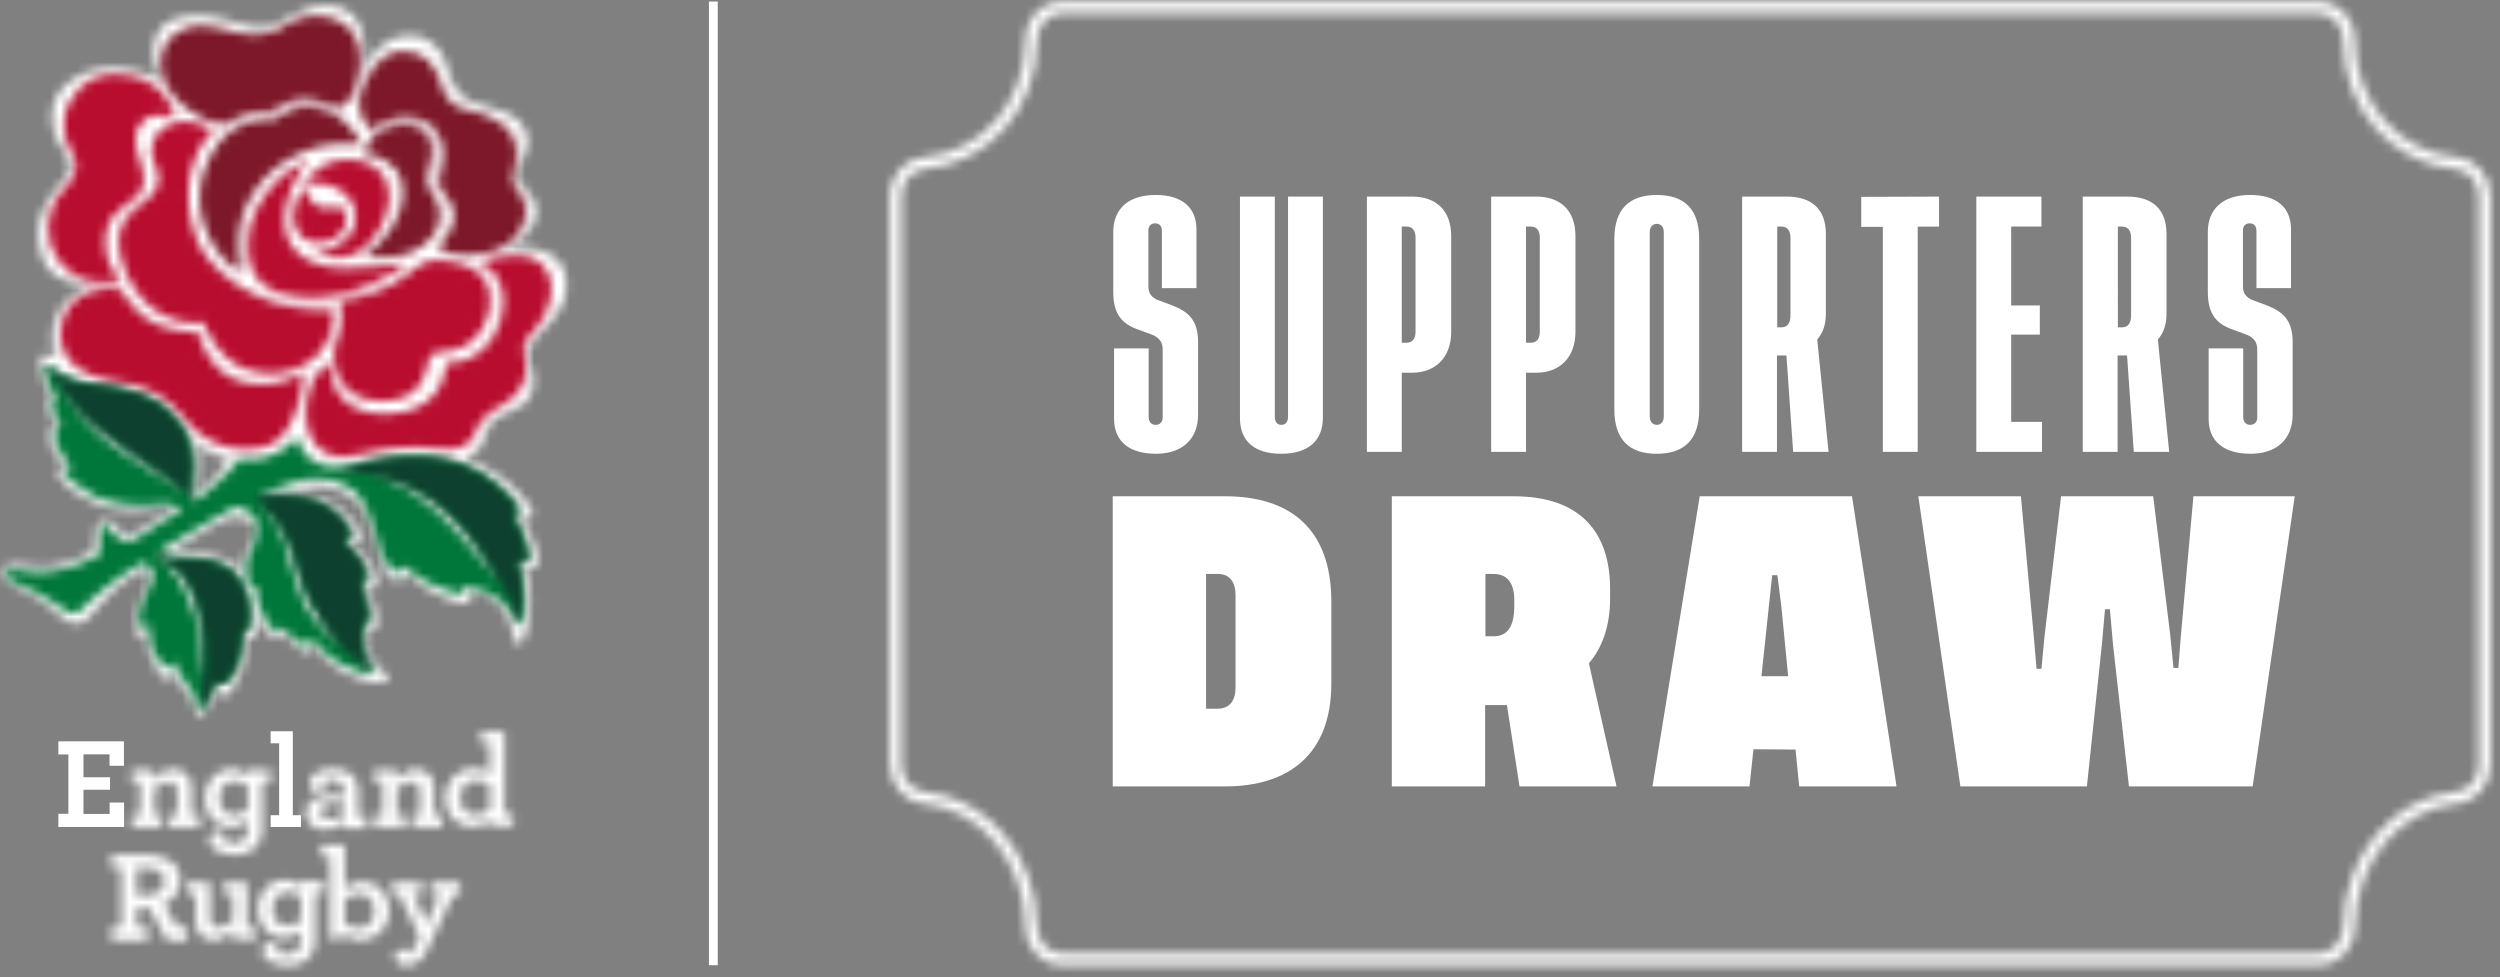 <svg width="284" height="111" xmlns="http://www.w3.org/2000/svg" xmlns:xlink="http://www.w3.org/1999/xlink">
  <rect width="100%" height="100%" fill="#808080" stroke="none"/>
  <defs>
    <path d="M32.368 1.548c-1.548.78-2.214 1.619-5.982.436-4.027-1.261-7.022-.73-8.189.579-.936 1.054-1.156 2.424-.904 3.72.212 1.127.967 2.25.967 2.25s-4.126-1.843-7.007-1.27c-2.881.573-5.118 2.198-5.49 4.606-.285 1.852.36 3.342 1.012 4.298.652.95 1.116 2.275.827 2.849-.225.43-.522.873-.917 1.312-1.328 1.592-2.176 2.945-2.437 4.505-.22 1.322-.253 4.965 2.441 6.235 1.92.91 3.868.623 3.868.623s-2.625.959-3.876 2.83c-1.271 1.916-1.068 4.662-.346 5.668-.412-.33-1.626-.64-1.802-.19-.64 1.647 1.121 4.599 1.121 4.599-.44.142-.582.668-.432 1.194.183.655.954 2.09.954 2.09-.607-.06-.755.686-.722 1.17.099 1.403.802 2.336 1.57 3.196.26.3-.412.21-.6.803-.286.887 2.258 2.562 2.503 2.696 1.353.763 2.493 1.224 3.627 1.447 1.76.348 3.193.19 4.372.033.72-.096 1.344-.192 1.892-.173.802.029.42.492.42.492-.225.09-4.064 2.542-4.614 2.704-.57.169-.697-.11-.946-.27-.497-.314-.623-.576-.978-.884-.42-.363-.786-.647-1.345-.41-.932.402-.655 2.34-.795 2.81-.21.776-1.164 1.231-2.876 1.81-2.332.791-3.293.638-4.96.405-1.704-.233-2.64-.037-2.618.893.035 1.106 2.752 2.05 4.043 2.878 1.379.877 2.74 2.16 2.74 2.16s1.586 1.52 3.007-.082c2.38-2.686 3.155-3.419 4.19-4.176-.178.132.28-.214.829-.56.497-.313 1.068-.626 1.31-.584.816.146.47 1.268.47 1.268-.176.656-.388 1.095-.934 2.222-.767 1.575-.396 3.46-.224 4.03.171.56.734-.037.913-.167.167-.117.126.785.146.999.233 2.244 1.61 3.641 1.956 3.944.354.301.351.117.547-.12.139-.166.232-.587.232-.587.127.306.836 1.242 1.63 2.228.412.518.783 1.344 1.007 2.02.166.512.179.826.545.719.604-.183 2.035-2.868 2.035-2.868.374.379.794.736 1.096.435 1.818-1.806 2.27-5.698 2.27-6.089 0-.386.09-.603.35-.478.261.134.481.167.555-.128.118-.483.284-1.421.15-2.673l.534 1.364c.33.81.99 1.63 1.797 1.397.404-.114.827-.48.827-.48.461.698.856 1.192 1.33 1.573.46.37 1.116.757 1.438.666.375-.107.51-.777.51-.777 1.552 1.931 2.306 2.542 4.409 3.51.978.452 4.292 1.325 4.046.198-.065-.314-1.43-1.32-2.135-2.845-.318-.701-.668-1.879-.456-2.24.179-.306.758-.07 1.116-.459.252-.28.31-.917-.053-2.534-.159-.73-1.137-2.29-.794-2.187.831.243 1.365-.023.852-1.462-.436-1.225-.987-1.874-1.602-2.53-.514-.543-1.565-.954-1-1.033.552-.077 1.195.132.852-1.141-.198-.758-1.714-2.758-4.079-3.802-2.53-1.116-4.931-.793-4.931-.793 1.434-.422 1.667-.498 2.846-.668 1.445-.212 3.463-.259 5.77 1.63 1.72 1.415 2.482 5.671 3.085 7.307.795 2.17 1.973 1.669 1.973 1.669.39-.131.664-.902.664-.902 1.388 1.256 1.783 1.702 4.272 2.869.876.408 2.307.733 2.682.62.692-.215.171-1.325.171-1.325.644.061 1.398.004 2.74.947 1.72 1.21 2.02 3.03 2.212 3.881.722 3.18 1.732-.562 1.906-2.195.404-3.847-.712-5.59-.712-5.59s.546.362.92.344c.44-.019.75-.462.726-.96-.118-2.162-2.107-4.749-2.107-4.749.485.15.835.211.991.15.814-.318.399-1.14.15-1.483-2.24-3.066-5.102-4.62-7.552-5.452.816-.21 1.326-.568 1.705-.95.72-.714 1.07-2.76 1.78-3.338.994-.82 3.2-1.35 3.901-2.37.675-.98.782-2.407.345-3.693-.427-1.289-.235-1.956.197-2.816.428-.861 3.068-2.804 3.659-5.17.245-.976.51-3.327-1.467-4.655-2.026-1.359-5.665-.756-5.665-.756s3.302-.9 3.827-3.849c.37-2.066-1.985-3.348-2.135-4.481-.175-1.25 1.841-2.91.978-4.993-.69-1.654-2.019-2.167-4.036-2.738-2.013-.568-2.741-.7-3.743-1.988-1.016-1.284-1.147-3.44-2.006-4.445-.938-1.083-1.732-1.75-3.471-1.733-1.235.02-2.327.35-3.737 1.783-1.182 1.192-1.577 2.684-1.577 2.684s.632-3.215-.156-5.3c-.475-1.258-1.564-2.57-3.904-2.582h-.021c-1.77 0-3.222.806-4.473 1.425zm-10.1 51.887c.115-.791.14-2.68-.22-3.8 1.089 1.158 2.417 1.647 3.624 1.849-1.157 2.665-3.435 4.005-3.435 4.005-.103-.777-.087-1.245.032-2.054zm-.154 8.962c-1.679-.064-2.45-.557-2.45-.557 2.516-1.673 4.179-2.573 4.895-2.988a4.084 4.084 0 012.637-.538c.632.078 1.475.568 1.626 1.235.168.737-.566 1.607-1.219 3.152-.268.654-.22 1.461-.089 2.16-1.071-1.58-2.433-2.342-5.4-2.464z" id="a"/>
    <path d="M4.538.488c.246 1.59 1.357 3.447 1.357 3.447-.343-.132-.605.255-.52.597.413 1.658 1.038 2.5 1.038 2.5-.605-.126-.69.477-.69.693 0 1.812 1.255 3.107 1.561 3.361.298.256.17.345-.045.429-.637.254-.527.65-.347.863.499.62 2.427 2.028 3.465 2.5 2.664 1.211 5.892 1.036 7.326.906 1.43-.13 2.463.514 2.463.514-.213.087-5.07 3.233-5.589 3.497-.52.255-.952.085-1.214-.045-.76-.378-1.466-1.167-1.818-1.508-.347-.344-.65-.172-.65.213 0 .386-.085 2.071-.04 2.498.04.435-.262.607-.439.688-5.159 2.573-7.967 1.6-8.742 1.51-.79-.085-1.39-.085-1.561.39-.172.473.281.881 2.083 1.606 2.137.865 3.551 1.923 4.802 2.702.972.608 1.474.09 1.818-.257a33.198 33.198 0 016.602-5.042.725.725 0 01.47-.054c.654.285.904.916.904.916.278.902-.242 1.432-.789 2.542-.752 1.562-.895 2.801-.723 3.365.176.56.62.394.793.268.167-.125.281-.047.286.169.02 2.502 1.388 4.083 1.732 4.386.347.302.392.302.609.083.216-.215.433-.644.433-.644.126.304.686 1.594 1.467 2.458.783.862 1.108 1.908 1.299 2.717.142.578.26.645.568.127.302-.518 1.622-3.156 1.622-3.156.605.43.715.525 1.012.225 1.803-1.787 1.934-5.378 1.934-5.766 0-.386 0-.43.261-.299.259.129.455 0 .47-.3.045-.561.351-2.284-.686-4.482-1.315-2.772-3.47-3.102-6.325-3.234-3.335-.152-3.269-.745-3.269-.745 2.467-1.55 7.665-4.521 8.139-4.741.478-.212.613-.402 1.43-.087.585.227 1.361.75 1.516 1.416.168.718.168 1.859-.617 3.325-.743 1.408-.454 3.02-.289 3.652.047.182.199.312.256.324.389.103.675.132.675.132-.217 2.237 1.602 4.549 1.863 4.802.253.256.514.2.821.067.302-.129.433-.193.433-.193.433.73 1.602 1.594 2.035 1.764.43.178.474.11.736-.059.256-.176.518-.39.518-.39 2.08 2.844 5.464 3.681 6.321 3.835.479.085.61-.26.308-.647-.308-.386-.847-1.008-1.06-2.126-.405-2.025 0-2.75.34-2.842.357-.088.396-.259.357-.775-.153-1.764-.741-3.19-.959-3.618-.215-.433 0-.476.348-.433.507.066.514.025.43-.474-.279-1.685-1.904-3.23-2.469-3.705-.564-.473-.39-.522.177-.602.543-.082.558-.176.36-.76-.254-.738-1.338-2.421-3.679-3.456-2.5-1.108-6.594-.584-6.594-.584.924-.578 3.175-1.487 4.785-1.88 2.125-.53 4.367-.035 5.888 1.083 1.781 1.317 2.647 5.449 3.236 7.075.788 2.149 2.042 2.195 2.042 2.195.393-.128.56-.699.56-.699 1.735 1.833 4.905 2.895 6.066 3.101.426.073.699.094.699-.29 0-.349.049-.4.049-.4.637.06 1.561.113 3.232.98 1.678.858 2.37 2.067 2.602 2.758.229.687.691.396.748-.06.47-3.717-.592-6.694-.592-6.694s.592.076.94.076c.343 0 .404-.22.343-.562-.412-2.483-1.9-4.832-1.9-4.832.485.022.736.071.825-.069.118-.183-.196-.763-.327-.924-4.34-5.396-9.627-5.497-11.708-5.497-2.075 0-3.98.343-6.526.917-2.541.574-3.746.152-4.792-.462-1.316-.764-1.826-2.685-1.826-2.685-2.942 3.403-6.48 2.384-6.48 2.384-1.791 2.525-5.145 4.9-5.145 4.9-.433-.831-.408-2.295-.29-3.1.119-.806-.013-2.255-.351-3.503-.5-1.895-2.408-3.738-3.498-4.477-1.733-1.159-4.724-1.877-6.608-2.034-1.56-.13-2.418-.35-3.358-.683C6.246 1.14 5.695.543 5.343.2a.534.534 0 00-.381-.169c-.25 0-.464.193-.424.457z" id="c"/>
    <path d="M8.226 4.763c3.319 3.172 7.086 7.992 7.086 7.992-1.408-2.403-2.769-4.873-5.662-7.705C7.062 2.508 4.23.853.098.165c1.536.513 4.759 1.367 8.128 4.598z" id="e"/>
    <path d="M4.312 8.01c.448 1.849.393 5.862.393 5.862s.784-3.166-.232-7.534C3.143.641.113.136.113.136S2.855 1.978 4.312 8.01z" id="g"/>
    <path d="M6.043 7.481a78.273 78.273 0 005.871 3.846L14.701 13s-.8-.802-3.679-2.775c-4.594-3.157-2.081-1.488-5.454-3.93C2.116 3.808.06.124.06.124s2.022 4.48 5.982 7.358z" id="i"/>
    <path d="M2.826 4.23c.57 1.565 1.397 6.255 3.323 8.635 1.925 2.39 3.418 3.194 3.418 3.194S5.692 12.353 4.41 7.394C2.892 1.491.094.034.094.034S1.898 1.699 2.826 4.23z" id="k"/>
    <path d="M17.11.124c-.984.101-2.268.616-2.989 1.126-.911.644-2.099.866-2.945.942-.605.056-1.525-.005-2.74-.307-1.215-.296-2.344-.625-3.73-.659C2.943 1.19.16 2.323.16 5.553c0 3.229 3.245 5.437 4.725 6.157 1.276.622 2.691.69 2.691.69.343-.213.822-.516 2.168-1.036 1.342-.52 3.292-.43 3.292-.43.774-.778 2.042-1.33 3.382-1.33 1.346 0 2.296.426 3.036.688.736.257 1.26.299 1.693-.131.434-.428 1.636-2.368 1.69-4.865.048-2.286-.916-4.015-2.95-4.823-.527-.212-1.31-.377-2.17-.377a6.56 6.56 0 00-.607.028z" id="m"/>
    <path d="M.074 6.016c0 2.004 1.466 3.028 1.466 3.028C3.18 7.635 5.258 7.306 7.158 7.902c1.547.485 2.456 2.25 2.456 3.615 0 1.109-.08 1.667-.384 2.606-.302.938-.16 1.414.322 1.926.883.951 1.421 2.05 1.275 3.146-.094.689-.38 1.409-.799 1.89-.607.678-.757.887-.8 1.14-.135.792 2.156 1.109 3.753 1.024 3.358-.178 5.097-1.708 5.74-3.457.653-1.748.139-3.072-.607-3.881-.862-.94-.642-1.58-.345-2.605.31-1.022.329-2.718-.383-3.791-.888-1.342-2.439-2.213-5.224-2.816-2.251-.494-2.548-2.263-2.89-3.241C8.463 1.174 7.242.085 4.906.085 2.187.085.074 4.008.074 6.015z" id="o"/>
    <path d="M21.719.374c-.83.128-1.696.511-2.049.681 0 0 1.22.278 2.196 1.763.88 1.329.953 4.233-.476 6.545-2.085 3.379-5.375 3.067-5.375 3.067-.344 4.831-4.589 5.783-6.904 5.783-6.09 0-6.243-4.714-6.243-5.226 0-.512-.308-.6-.52-.432C.871 13.717.17 15.811.084 17.522c-.09 1.71.303 2.991.612 3.503.944 1.597 2.39 2.522 5.567 1.756 3.175-.775 5.988-1.044 8.643-.655 2.66.39 3.912-.411 4.377-1.784.41-1.234 1.35-2.227 2.714-2.944 3.786-1.964 3.117-4.881 2.858-6.166-.264-1.252.541-1.87 1.084-2.476 2.126-2.414 2.57-5.521 1.17-7.27C26.278.432 25.012.162 23.83.162c-.794 0-1.549.121-2.111.21z" id="q"/>
    <path d="M.081 4.424c-.591 4.16 2.785 5.768 6.619 6.35 4.069.614 5.722 2.302 6.956 3.675.648.71 1.826 2.373 4.306 3.329 2.477.948 5.004.564 6.132-.096 2.715-1.569 3.412-6.41 3.478-8.072-2.37 1.392-5.283 1.823-7.874.735-3.162-1.335-4.086-5.311-4.086-5.311-1.96-.01-3.99-.366-5.733-1.45C8.595 2.787 7.52 1.274 7.044.53c-.167-.261-.696-.485-.98-.495a6.194 6.194 0 00-.178-.002C3.905.033.57.93.08 4.423z" id="s"/>
    <path d="M2.026 4.553c-.422 1.877.045 3.198.452 3.995.237.478.726 1.157.726 2.05 0 .897-.557 1.788-1.068 2.343-.516.555-2.051 2.003-2.051 4.694 0 2.68 1.402 4.838 3.928 5.84 2.284.906 4.399.08 4.399.08-1.361-1.063-1.986-2.974-1.833-4.77.076-.975.44-2.48 1.873-3.37 1.648-1.011 2.115-1.61 2.393-2.559.246-.843 0-1.745-.299-2.727-.301-.981-1.103-2.856.09-4.354 1.344-1.69 3.802-.597 3.802-.597C13.843 1.6 10.245.149 7.776.149c-3.674 0-5.415 2.953-5.75 4.404z" id="u"/>
    <path d="M4.027 2.244c-.438 1.18-.166 1.905.219 2.905.385.998.73 2.292-.949 3.682C1.62 10.216-.035 11.265.095 14c.13 2.728 2.051 6.403 4.662 7.825 2.002 1.099 3.442 1.172 4.945 1.041 0 0 1.315 3.811 4.362 5.126 2.129.918 5.408 1.256 8.36-1.22 1.034-.866 2.253-3.283 2.04-5.405 0 0-3.61.302-7.22-.957-3.61-1.255-7.262-3.983-8.421-7.278-1.16-3.293-1.569-8.328 1.995-12.102 0 0-1.4-.822-2.963-.956a4.141 4.141 0 00-.317-.012c-1.405 0-2.95.694-3.51 2.182z" id="w"/>
    <path d="M11.868.028c-1.056.054-2.509.73-3.026 1.378 0 0-1.672-.04-2.899.303C4.37 2.151 2.73 3.097 1.6 5.077.48 7.059.067 8.603.067 10.542c0 2.724 1.415 6.09 4.106 7.973.434.3.544-.077.453-.808-.085-.735-.587-3.719.825-6.595 1.618-3.31 4.411-5.344 7.472-6.333 1.839-.596 4.348-.616 5.516-.442C17.5 2.514 15.53.02 12.212.02a6.82 6.82 0 00-.344.009z" id="y"/>
    <path d="M.182 9.195c-.212 3.928 1.556 6.323 6.867 6.537 5.312.21 10.583-3.463 10.795-3.59.215-.128.176-.43-.433-.299-.601.13-4.268.601-6.48.515-2.199-.09-4.652-.77-5.739-2.44C4.002 8.091 3.595 5.003 6.92.002 4.198 1.244.426 4.745.182 9.195z" id="A"/>
    <path d="M.12 2.879c1.024-.385 2.974-.143 4.028.513.448.277 1.054.77 1.43 1.402.618 1.058.759 2.666-.287 3.898-1.482 1.749-3.888 1.92-3.888 1.92.61.282 1.133.457 2.463.542 1.323.087 3.367-.516 4.82-3.092 1.453-2.58 1.66-4.89.174-6.602C7.915.39 6.626.002 5.04.002 1.746.002.12 2.88.12 2.88z" id="C"/>
    <path d="M.154 3.053C.07 4.285.463 5.468 1.528 6.095c1.061.627 2.937.32 3.744-.437.906-.851.932-1.904.886-2.252-.076-.587-.493-1.164-1.313-.996-.638.134-1.152.113-1.524.022-.43-.1-1.466-.444-1.788-2.295C.735.858.224 2.022.153 3.053z" id="E"/>
    <path d="M2.21.584C.62 1.346.146 3.423.146 3.423c1.072 0 3.63.688 4.25 3.102.428 1.66-.045 3.408-.928 4.916C2.101 13.787.19 14.961.19 14.961s.518.387 3.22.13c2.7-.256 4.034-1.738 4.678-2.587.643-.848 1.113-2.881 0-4.328-1.117-1.443-.854-2.12-.384-3.82.464-1.696.204-3.207-1.296-3.987-.424-.22-1.03-.355-1.72-.355-.77 0-1.643.168-2.478.57z" id="G"/>
    <path d="M11.439.088c-.831.086-1.447.296-1.972.768-.523.464-3.681 3.272-8.848 3.739.314.846.798 2.097-.049 3.953-.716 1.577-.964 4.338 1.058 6.203 2.018 1.872 5.286 1.429 6.638.773 1.577-.764 2.189-2.249 2.519-3.917.161-.82.604-1.123 1.618-1.148 1.02-.024 3.09-.34 4.405-2.415 1.054-1.655 1.493-4.076.418-5.744C16.15.626 13.448.065 11.921.065c-.178 0-.34.008-.482.023z" id="I"/>
    <path d="M2.276 1.036c-.381.085-.735.15-1.063.197A8.111 8.111 0 010 1.303s2.759.612 3.38.748c4.184.688 7.05 2.342 9.67 4.884 2.929 2.831 4.298 5.307 5.732 7.704.945 1.59 1.99 4.369 1.99 4.369.162-.02.31-.217.337-.462.468-3.7-.588-6.665-.588-6.665s.588.075.934.075c.341 0 .402-.218.341-.56-.41-2.472-1.889-4.811-1.889-4.811.483.022.732.07.82-.068.118-.183-.195-.76-.325-.921C16.09.223 10.833.122 8.764.122c-2.063 0-3.956.342-6.488.914z" id="K"/>
    <path d="M.471 1.091s2.8.348 4.312 5.855c1.146 4.157.35 8.072.35 8.072-.265 1.28-.416 3.037-.416 3.037.107.171.224.095.432-.263.3-.516 1.613-3.142 1.613-3.142.602.427.71.523 1.007.224 1.793-1.779 1.923-5.354 1.923-5.74 0-.384 0-.428.26-.298.257.129.452 0 .467-.298.044-.559.35-2.274-.682-4.462C8.43 1.316 6.287.988 3.446.856.129.707.195.116.195.116c-.154.766.276.976.276.976z" id="M"/>
    <path d="M.133.098c.332.16.995 1.185 1.164 1.469 2.18 3.679 4.83 5.621 5.573 6.165 2.797 2.061 1.374 1.093 5.52 3.924 2.904 1.977 3.723 2.77 3.723 2.77l.956.771c-.434-.822-.41-2.27-.29-3.067.118-.796-.014-2.23-.353-3.465-.502-1.875-2.416-3.698-3.511-4.43-1.739-1.146-4.74-1.857-6.632-2.012-1.567-.13-2.427-.347-3.37-.676C1.678 1.122 1.117.535.772.193A.494.494 0 00.405.03C.25.031.133.098.133.098z" id="O"/>
    <path d="M.397.185C-.053.397.163.894.5 1.223c0 0 2.783 1.482 4.255 7.49 1.2 4.889 5.08 8.82 5.08 8.82 1.74 1.86 3.42 2.56 3.42 2.56.139-.11.122-.337-.07-.59-.307-.384-.849-1.005-1.062-2.12-.406-2.018 0-2.741.34-2.833.359-.087.398-.258.359-.772-.153-1.76-.744-3.18-.962-3.608-.216-.431 0-.475.349-.431.509.065.516.024.431-.473-.28-1.68-1.91-3.22-2.476-3.695-.565-.471-.392-.52.177-.6.545-.081.56-.175.361-.758C10.448 3.477 9.36 1.8 7.012.767c-1.29-.567-3-.705-4.36-.705C1.367.062.397.185.397.185z" id="Q"/>
    <path d="M17.262 88.479v-1.033h-2.515v1.357h.962v3.778h-.962v1.328h3.461v-1.328h-.887v-3.04c.517-.428 1.11-.752 1.671-.752.385 0 .651.148.799.428.088.162.133.398.133.664v2.7h-.887v1.328h3.46v-1.328h-.96v-3.099c0-.53-.12-.974-.34-1.328-.341-.516-.903-.826-1.672-.826-.947 0-1.642.546-2.263 1.151z" id="S"/>
    <path d="M23.072 90.672c0 1.957 1.328 3.237 2.985 3.237.866 0 1.388-.346 1.88-.843v.949c0 .497-.104.874-.298 1.145-.283.39-.746.572-1.328.572-.388 0-.702-.076-.97-.166.015-.06.03-.181.03-.256 0-.497-.403-.859-.911-.859-.538 0-.88.452-.88.919 0 .316.104.602.357.858.463.467 1.433.829 2.568.829 1.06 0 1.91-.346 2.448-1.01.403-.496.612-1.174.612-1.987v-5.226h.97v-1.385h-2.537v.587a2.755 2.755 0 00-1.866-.708c-1.702 0-3.06 1.461-3.06 3.344zm1.672-.015c0-1.25.73-1.913 1.731-1.913.582 0 1.075.21 1.463.512v2.62c-.418.392-.91.648-1.463.648-1 0-1.731-.663-1.731-1.867z" id="U"/>
    <path d="M34.975 89.007c0 .545.376.892.873.892.496 0 .887-.362.887-.862 0-.09-.03-.241-.06-.332.151-.06.361-.106.647-.106.587 0 1.023.136 1.294.484.165.212.255.514.255.908v.529a7.458 7.458 0 00-1.67-.181c-1.564 0-2.647.756-2.647 1.996s1.008 1.86 2.136 1.86c.888 0 1.684-.392 2.211-.847v.727h2.543v-1.362h-.979v-2.828c0-.666-.165-1.24-.51-1.665-.467-.574-1.234-.892-2.363-.892-1.79 0-2.617.862-2.617 1.679zm1.264 3.177c0-.605.481-.968 1.28-.968.51 0 .976.06 1.352.151v1.044c-.496.362-1.067.59-1.654.59s-.978-.288-.978-.817z" id="W"/>
    <path d="M44.82 88.479v-1.033h-2.515v1.357h.961v3.778h-.961v1.328h3.461v-1.328h-.887v-3.04c.517-.428 1.109-.752 1.671-.752.384 0 .651.148.798.428.09.162.134.398.134.664v2.7h-.887v1.328h3.46v-1.328h-.96v-3.099c0-.53-.119-.974-.341-1.328-.34-.516-.902-.826-1.671-.826-.947 0-1.643.546-2.264 1.151z" id="Y"/>
    <path d="M54.417 83.036v1.352h1.01v3.467c-.382-.308-1.01-.617-1.868-.617-1.807 0-3.216 1.5-3.216 3.366 0 1.939 1.332 3.305 3.11 3.305.857 0 1.485-.367 1.975-.823v.706h2.665v-1.323h-.995v-9.433h-2.681zm-2.359 7.553c0-1.279.843-1.97 1.777-1.97.628 0 1.15.206 1.593.5v2.763c-.46.382-.965.646-1.593.646-.98 0-1.777-.705-1.777-1.94z" id="aa"/>
    <path d="M12.45 97.057v1.493h1.141v6.743h-1.14v1.493h4.108v-1.493H15.31v-2.19c.213.016.502.016.822.016.197 0 .395-.015.608-.03l2.008 3.697h2.313v-1.493h-1.141l-1.537-2.647c1.096-.429 1.887-1.39 1.887-2.646 0-1.982-1.643-2.943-3.94-2.943h-3.88zm2.86 4.613v-3.12h.93c1.384 0 2.25.488 2.25 1.509 0 1.02-.912 1.64-2.205 1.64-.548 0-.791-.014-.974-.029z" id="ac"/>
    <path d="M25.233 100.205v1.356h1.006v3.011c-.518.427-1.11.753-1.671.753-.385 0-.651-.148-.8-.429-.088-.177-.132-.383-.132-.664v-4.027h-2.574v1.357h.962v3.07c0 .516.118.958.325 1.297.325.532.902.857 1.686.857.947 0 1.642-.546 2.263-1.151v1.032h2.515v-1.328h-.962v-5.134h-2.618z" id="ae"/>
    <path d="M29.1 103.262c0 1.958 1.328 3.238 2.986 3.238.865 0 1.388-.347 1.88-.844v.95c0 .496-.104.873-.298 1.144-.284.392-.746.572-1.329.572-.388 0-.701-.076-.97-.166.015-.06.03-.18.03-.256 0-.497-.403-.858-.91-.858-.538 0-.882.451-.882.919 0 .316.105.602.359.858.462.467 1.433.828 2.567.828 1.06 0 1.91-.346 2.448-1.009.403-.496.613-1.174.613-1.987v-5.227h.97v-1.385h-2.538v.587a2.753 2.753 0 00-1.866-.708c-1.701 0-3.06 1.461-3.06 3.344zm1.672-.015c0-1.25.731-1.913 1.732-1.913.582 0 1.074.211 1.462.512v2.622c-.418.39-.91.646-1.462.646-1 0-1.732-.662-1.732-1.867z" id="ag"/>
    <path d="M36.277 95.912v1.353h1.008v9.432h1.132l.367-.647c.566.441 1.177.736 2.033.736 1.804 0 3.21-1.5 3.21-3.366 0-1.938-1.33-3.305-3.103-3.305-.856 0-1.483.367-1.972.823v-5.026h-2.675zm2.675 8.992v-2.761c.458-.382.963-.647 1.59-.647.978 0 1.774.706 1.774 1.94 0 1.278-.841 1.968-1.774 1.968-.627 0-1.146-.206-1.59-.5z" id="ai"/>
    <path d="M48.725 100.205v1.289h1.01l-1.516 3.424-1.499-3.424h.95v-1.29h-3.356v1.364h.803l2.315 4.803-.49 1.023c-.103.208-.192.371-.296.504-.178.237-.356.34-.52.386-.104-.253-.326-.49-.713-.49-.43 0-.801.282-.801.83 0 .519.534 1.023 1.395 1.023.654 0 1.247-.296 1.723-.844.193-.223.356-.49.505-.786l3.044-6.449h.786v-1.363h-3.34z" id="ak"/>
    <path d="M.004 2.457c0 1.351 1.08 2.43 2.441 2.43a2.415 2.415 0 002.44-2.43A2.416 2.416 0 002.444.022a2.423 2.423 0 00-2.44 2.435zm.397 0c0-1.15.93-2.042 2.044-2.042 1.115 0 2.043.893 2.043 2.042a2.032 2.032 0 01-2.043 2.034A2.033 2.033 0 01.401 2.457z" id="am"/>
    <path d="M.1.162v.396h.305v1.785H.1v.395h1.096v-.395H.863v-.58c.057.004.134.004.22.004.052 0 .105-.004.161-.008l.536.979h.617v-.395h-.304l-.41-.7c.292-.115.503-.369.503-.702 0-.524-.438-.779-1.051-.779H.1zm.763 1.222V.558h.248c.369 0 .6.129.6.399s-.243.435-.588.435c-.146 0-.21-.004-.26-.008z" id="ao"/>
    <path d="M19.63.14c-2.313.007-4.127 2.012-4.134 4.425 0 7.105-4.99 12.689-11.615 13.289-2.156.186-3.775 2.114-3.783 4.383v64.606c.008 2.274 1.627 4.201 3.788 4.388 6.488.598 11.551 6.628 11.61 13.959.01 2.406 1.832 4.403 4.14 4.393h142.78c2.302.01 4.125-1.987 4.134-4.399.059-7.325 5.122-13.355 11.617-13.954 2.154-.186 3.773-2.113 3.781-4.383V22.242c-.007-2.274-1.627-4.202-3.788-4.389-6.62-.6-11.61-6.183-11.61-13.285v-.003c-.007-2.413-1.82-4.418-4.13-4.426H19.63zm-2.799 105.04c-.064-7.992-5.625-14.614-12.83-15.279-1.446-.125-2.563-1.455-2.568-3.058V22.242c.005-1.604 1.122-2.934 2.568-3.059 7.194-.652 12.83-6.7 12.83-14.615.005-1.706 1.255-3.09 2.8-3.094h142.784c1.545.005 2.796 1.388 2.8 3.094 0 7.916 5.636 13.963 12.83 14.615 1.446.125 2.563 1.455 2.569 3.059v64.6c-.006 1.604-1.123 2.934-2.57 3.06-7.204.664-12.765 7.286-12.829 15.277-.006 1.702-1.26 3.076-2.8 3.07H19.62c-1.535 0-2.781-1.372-2.788-3.07z" id="aq"/>
  </defs>
  <g transform="translate(.208 .035)" fill="none" fill-rule="evenodd">
    <g transform="translate(0 .502)">
      <mask id="b" fill="#fff">
        <use xlink:href="#a"/>
      </mask>
      <path fill="#FFF" fill-rule="nonzero" mask="url(#b)" d="M-1.561 82.485h67.35v-84.03H-1.56z"/>
    </g>
    <g transform="translate(.335 41.513)">
      <mask id="d" fill="#fff">
        <use xlink:href="#c"/>
      </mask>
      <path fill="#00773A" fill-rule="nonzero" mask="url(#d)" d="M-1.609 40.901H61.15V-1.636H-1.61z"/>
    </g>
    <g transform="translate(41.346 53.398)">
      <mask id="f" fill="#fff">
        <use xlink:href="#e"/>
      </mask>
      <path fill="#FFF" fill-rule="nonzero" mask="url(#f)" d="M-1.57 14.423h18.55V-1.503H-1.57z"/>
    </g>
    <g transform="translate(18.078 63.441)">
      <mask id="h" fill="#fff">
        <use xlink:href="#g"/>
      </mask>
      <path fill="#FFF" fill-rule="nonzero" mask="url(#h)" d="M-1.554 15.54H6.66V-1.532h-8.215z"/>
    </g>
    <g transform="translate(6.36 42.852)">
      <mask id="j" fill="#fff">
        <use xlink:href="#i"/>
      </mask>
      <path fill="#FFF" fill-rule="nonzero" mask="url(#j)" d="M-1.606 14.667h17.975V-1.545H-1.606z"/>
    </g>
    <g transform="translate(29.293 57.248)">
      <mask id="l" fill="#fff">
        <use xlink:href="#k"/>
      </mask>
      <path fill="#FFF" fill-rule="nonzero" mask="url(#l)" d="M-1.574 17.727h12.808v-19.36H-1.574z"/>
    </g>
    <g transform="translate(17.91 1.674)">
      <mask id="n" fill="#fff">
        <use xlink:href="#m"/>
      </mask>
      <path fill="#7C1829" fill-rule="nonzero" mask="url(#n)" d="M-1.507 14.068h26.014v-15.64H-1.507z"/>
    </g>
    <g transform="translate(40.509 5.691)">
      <mask id="p" fill="#fff">
        <use xlink:href="#o"/>
      </mask>
      <path fill="#7C1829" fill-rule="nonzero" mask="url(#p)" d="M-1.594 24.93h22.282V-1.583H-1.594z"/>
    </g>
    <g transform="translate(34.483 28.791)">
      <mask id="r" fill="#fff">
        <use xlink:href="#q"/>
      </mask>
      <path fill="#B80D2F" fill-rule="nonzero" mask="url(#r)" d="M-1.596 24.722h31.18V-1.505h-31.18z"/>
    </g>
    <g transform="translate(6.696 32.641)">
      <mask id="t" fill="#fff">
        <use xlink:href="#s"/>
      </mask>
      <path fill="#B80D2F" fill-rule="nonzero" mask="url(#t)" d="M-1.654 20.014h30.893v-21.65H-1.654z"/>
    </g>
    <g transform="translate(5.19 8.202)">
      <mask id="v" fill="#fff">
        <use xlink:href="#u"/>
      </mask>
      <path fill="#B80D2F" fill-rule="nonzero" mask="url(#v)" d="M-1.583 25.567h17.689V-1.519H-1.583z"/>
    </g>
    <g transform="translate(13.224 13.726)">
      <mask id="x" fill="#fff">
        <use xlink:href="#w"/>
      </mask>
      <path fill="#B80D2F" fill-rule="nonzero" mask="url(#x)" d="M-1.58 30.345h27.736v-31.95H-1.58z"/>
    </g>
    <g transform="translate(22.43 12.052)">
      <mask id="z" fill="#fff">
        <use xlink:href="#y"/>
      </mask>
      <path fill="#7C1829" fill-rule="nonzero" mask="url(#z)" d="M-1.6 20.286h21.707V-1.649H-1.601z"/>
    </g>
    <g transform="translate(27.787 18.078)">
      <mask id="B" fill="#fff">
        <use xlink:href="#A"/>
      </mask>
      <path fill="#B80D2F" fill-rule="nonzero" mask="url(#B)" d="M-1.503 17.408h21.134V-1.666H-1.503z"/>
    </g>
    <g transform="translate(34.148 18.078)">
      <mask id="D" fill="#fff">
        <use xlink:href="#C"/>
      </mask>
      <path fill="#B80D2F" fill-rule="nonzero" mask="url(#D)" d="M-1.548 12.83h13.095V-1.666H-1.548z"/>
    </g>
    <g transform="translate(32.976 21.091)">
      <mask id="F" fill="#fff">
        <use xlink:href="#E"/>
      </mask>
      <path fill="#B80D2F" fill-rule="nonzero" mask="url(#F)" d="M-1.525 8.1H7.84v-9.631h-9.364z"/>
    </g>
    <g transform="translate(41.01 14.06)">
      <mask id="H" fill="#fff">
        <use xlink:href="#G"/>
      </mask>
      <path fill="#7C1829" fill-rule="nonzero" mask="url(#H)" d="M-1.522 16.847h11.948V-1.654H-1.522z"/>
    </g>
    <g transform="translate(37.663 29.46)">
      <mask id="J" fill="#fff">
        <use xlink:href="#I"/>
      </mask>
      <path fill="#B80D2F" fill-rule="nonzero" mask="url(#J)" d="M-1.619 17.757h21.134v-19.36H-1.62z"/>
    </g>
    <g transform="translate(37.998 51.724)">
      <mask id="L" fill="#fff">
        <use xlink:href="#K"/>
      </mask>
      <path fill="#0D402E" fill-rule="nonzero" mask="url(#L)" d="M-1.667 20.675h25.153V-1.546H-1.667z"/>
    </g>
    <g transform="translate(17.743 62.604)">
      <mask id="N" fill="#fff">
        <use xlink:href="#M"/>
      </mask>
      <path fill="#0D402E" fill-rule="nonzero" mask="url(#N)" d="M-1.507 19.81h13.67V-1.553h-13.67z"/>
    </g>
    <g transform="translate(4.854 41.513)">
      <mask id="P" fill="#fff">
        <use xlink:href="#O"/>
      </mask>
      <path fill="#0D402E" fill-rule="nonzero" mask="url(#P)" d="M-1.535 16.865h20.272V-1.636H-1.535z"/>
    </g>
    <g transform="translate(28.959 56.076)">
      <mask id="R" fill="#fff">
        <use xlink:href="#Q"/>
      </mask>
      <path fill="#0D402E" fill-rule="nonzero" mask="url(#R)" d="M-1.526 21.76h16.54V-1.606h-16.54z"/>
    </g>
    <path fill="#FFF" fill-rule="nonzero" d="M6.422 84.18v1.494H7.56v6.742H6.422v1.493h7.464v-2.78h-1.638v1.301H9.274v-2.75h3.019v-1.42H9.274V85.66h2.958v1.3h1.639V84.18z"/>
    <mask id="T" fill="#fff">
      <use xlink:href="#S"/>
    </mask>
    <path fill="#FFF" fill-rule="nonzero" mask="url(#T)" d="M13.08 95.577h11.085V85.66H13.08z"/>
    <mask id="V" fill="#fff">
      <use xlink:href="#U"/>
    </mask>
    <path fill="#FFF" fill-rule="nonzero" mask="url(#V)" d="M21.404 98.725h10.8V85.66h-10.8z"/>
    <path fill="#FFF" fill-rule="nonzero" d="M30.535 83.036v1.367h.968v8.169h-.968v1.337h3.445v-1.337h-.925v-9.536z"/>
    <mask id="X" fill="#fff">
      <use xlink:href="#W"/>
    </mask>
    <path fill="#FFF" fill-rule="nonzero" mask="url(#X)" d="M32.887 95.863H43.11V85.66H32.887z"/>
    <mask id="Z" fill="#fff">
      <use xlink:href="#Y"/>
    </mask>
    <path fill="#FFF" fill-rule="nonzero" mask="url(#Z)" d="M40.637 95.577h11.086V85.66H40.637z"/>
    <mask id="ab" fill="#fff">
      <use xlink:href="#aa"/>
    </mask>
    <path fill="#FFF" fill-rule="nonzero" mask="url(#ab)" d="M48.675 95.577H59.76v-14.21H48.675z"/>
    <mask id="ad" fill="#fff">
      <use xlink:href="#ac"/>
    </mask>
    <path fill="#FFF" fill-rule="nonzero" mask="url(#ad)" d="M10.783 108.454H22.73V95.389H10.783z"/>
    <mask id="af" fill="#fff">
      <use xlink:href="#ae"/>
    </mask>
    <path fill="#FFF" fill-rule="nonzero" mask="url(#af)" d="M19.395 108.454H30.48v-9.917H19.395z"/>
    <mask id="ah" fill="#fff">
      <use xlink:href="#ag"/>
    </mask>
    <path fill="#FFF" fill-rule="nonzero" mask="url(#ah)" d="M27.432 111.315h10.8V98.251h-10.8z"/>
    <mask id="aj" fill="#fff">
      <use xlink:href="#ai"/>
    </mask>
    <path fill="#FFF" fill-rule="nonzero" mask="url(#aj)" d="M34.609 108.454h11.086v-14.21H34.61z"/>
    <mask id="al" fill="#fff">
      <use xlink:href="#ak"/>
    </mask>
    <path fill="#FFF" fill-rule="nonzero" mask="url(#al)" d="M42.647 111.315h11.086V98.537H42.647z"/>
    <g mask="url(#al)">
      <g transform="translate(46.033 70.137)">
        <mask id="an" fill="#fff">
          <use xlink:href="#am"/>
        </mask>
        <path fill="#030303" fill-rule="nonzero" mask="url(#an)" d="M-1.664 6.554h8.216v-8.2h-8.216z"/>
      </g>
    </g>
    <g mask="url(#al)">
      <g transform="translate(47.372 71.141)">
        <mask id="ap" fill="#fff">
          <use xlink:href="#ao"/>
        </mask>
        <path fill="#030303" fill-rule="nonzero" mask="url(#ap)" d="M-1.567 4.406h5.632v-5.911h-5.632z"/>
      </g>
    </g>
    <path fill="#FFF" fill-rule="nonzero" d="M80.328 109.613h1V.139h-1z"/>
    <g fill="#FFF" fill-rule="nonzero">
      <path d="M140.15 67.573c0-1.43-.629-2.407-1.989-2.407h-1.36v15.311h1.29c1.43 0 2.058-.976 2.058-2.406V67.573zm10.88.732v9.312c0 8.022-4.812 11.684-12.067 11.684h-12.765V56.342h12.765c7.394 0 12.068 3.697 12.068 11.963zM169.48 72.246c1.534 0 2.337-1.081 2.337-3.453v-.662c0-1.919-.803-2.965-2.337-2.965h-.942v7.08h.942zm2.93 17.055l-1.43-9.242h-2.477V89.3h-10.602V56.342h13.846c7.603 0 10.952 4.116 10.952 10.533v1.081c0 3.209-.942 5.65-2.407 7.36L183.43 89.3H172.41zM202.926 76.78l-.767-7.882-.453-3.593h-.593l-.384 3.593-.837 7.882h3.034zm.837 8.336l-4.778-.035-.453 4.22H187.51l5.371-32.959h17.3l5.057 32.96h-11.056l-.419-4.186zM247.254 75.839l.28-3.593 1.43-15.904h11.51l-4.78 32.96H241.64l-1.813-16.149-.35-3.976h-.557l-.35 3.976-1.708 16.148h-14.37l-4.778-32.959h11.65l1.464 15.904.314 3.697h.558l.349-3.697 1.883-15.904h10.463l1.954 15.904.348 3.593zM131.782 32.7v-6.505c0-.522-.245-.86-.767-.86-.49 0-.767.338-.767.767v6.353c0 .798.276 1.166.92 1.534l1.811.675c1.78.706 2.915 1.627 2.915 4.174v8.224c0 2.823-1.84 4.45-4.787 4.45-3.069 0-4.756-1.442-4.756-3.959v-8.01h3.928v7.795c0 .522.276.89.798.89.49 0 .797-.337.797-.828v-7.703c0-.86-.368-1.32-1.074-1.657l-1.565-.583c-2.056-.675-2.976-1.872-2.976-4.327v-6.813c0-2.516 1.595-4.204 4.818-4.204 3.007 0 4.633 1.442 4.633 3.897v6.69h-3.928zM150.072 47.4c0 2.73-1.78 4.112-4.726 4.112-3.008 0-4.695-1.381-4.695-4.082V22.297h3.958v25.01c0 .614.307.921.737.921.46 0 .767-.307.767-.92v-25.01h3.959V47.4zM160.597 37.641v-10.68c0-.828-.368-1.258-1.013-1.258h-.552V38.9h.552c.645 0 1.013-.43 1.013-1.258zm-1.565 4.665v8.991h-3.959v-29h5.125c2.731 0 4.45 1.565 4.45 4.48v10.895c0 2.884-1.78 4.634-4.45 4.634h-1.166zM174.713 37.641v-10.68c0-.828-.368-1.258-1.013-1.258h-.552V38.9h.552c.645 0 1.013-.43 1.013-1.258zm-1.565 4.665v8.991h-3.959v-29h5.125c2.731 0 4.45 1.565 4.45 4.48v10.895c0 2.884-1.78 4.634-4.45 4.634h-1.166zM188.798 26.348c0-.614-.307-.951-.798-.951-.46 0-.798.337-.798.951v20.929c0 .583.338.951.798.951.49 0 .798-.368.798-.951V26.348zm4.02.767V46.48c0 3.406-1.657 5.033-4.849 5.033-3.1 0-4.787-1.627-4.787-5.033V27.115c0-3.375 1.688-5.002 4.818-5.002 3.16 0 4.818 1.627 4.818 5.002zM202.146 37.15c.676 0 1.044-.43 1.044-1.381v-8.746c0-.89-.368-1.32-1.044-1.32h-.46V37.15h.46zm1.35 14.147l-.767-10.955h-1.074v10.955h-3.958v-29h5.063c2.885 0 4.45 1.473 4.45 4.235v9.084c0 1.32-.4 2.27-.982 2.915l1.289 12.766h-4.02zM220.067 25.704h-2.424v25.593h-3.959V25.734h-2.455v-3.406l8.838-.03zM231.76 47.89v3.407h-7.458v-29h7.396v3.406h-3.437v8.961h3.253v3.315h-3.253v9.912zM240.842 37.15c.675 0 1.044-.43 1.044-1.381v-8.746c0-.89-.369-1.32-1.044-1.32h-.46V37.15h.46zm1.35 14.147l-.767-10.955h-1.074v10.955h-3.958v-29h5.063c2.885 0 4.45 1.473 4.45 4.235v9.084c0 1.32-.4 2.27-.982 2.915l1.289 12.766h-4.02zM256.124 32.7v-6.505c0-.522-.245-.86-.767-.86-.491 0-.767.338-.767.767v6.353c0 .798.276 1.166.92 1.534l1.811.675c1.78.706 2.915 1.627 2.915 4.174v8.224c0 2.823-1.84 4.45-4.787 4.45-3.069 0-4.756-1.442-4.756-3.959v-8.01h3.928v7.795c0 .522.276.89.797.89.492 0 .798-.337.798-.828v-7.703c0-.86-.368-1.32-1.074-1.657l-1.565-.583c-2.056-.675-2.976-1.872-2.976-4.327v-6.813c0-2.516 1.595-4.204 4.817-4.204 3.008 0 4.634 1.442 4.634 3.897v6.69h-3.928z"/>
    </g>
    <g transform="translate(100.77)">
      <mask id="ar" fill="#fff">
        <use xlink:href="#aq"/>
      </mask>
      <path fill="#FFF" fill-rule="nonzero" mask="url(#ar)" d="M-1.57 111.251h185.187V-1.529H-1.57z"/>
    </g>
  </g>
</svg>